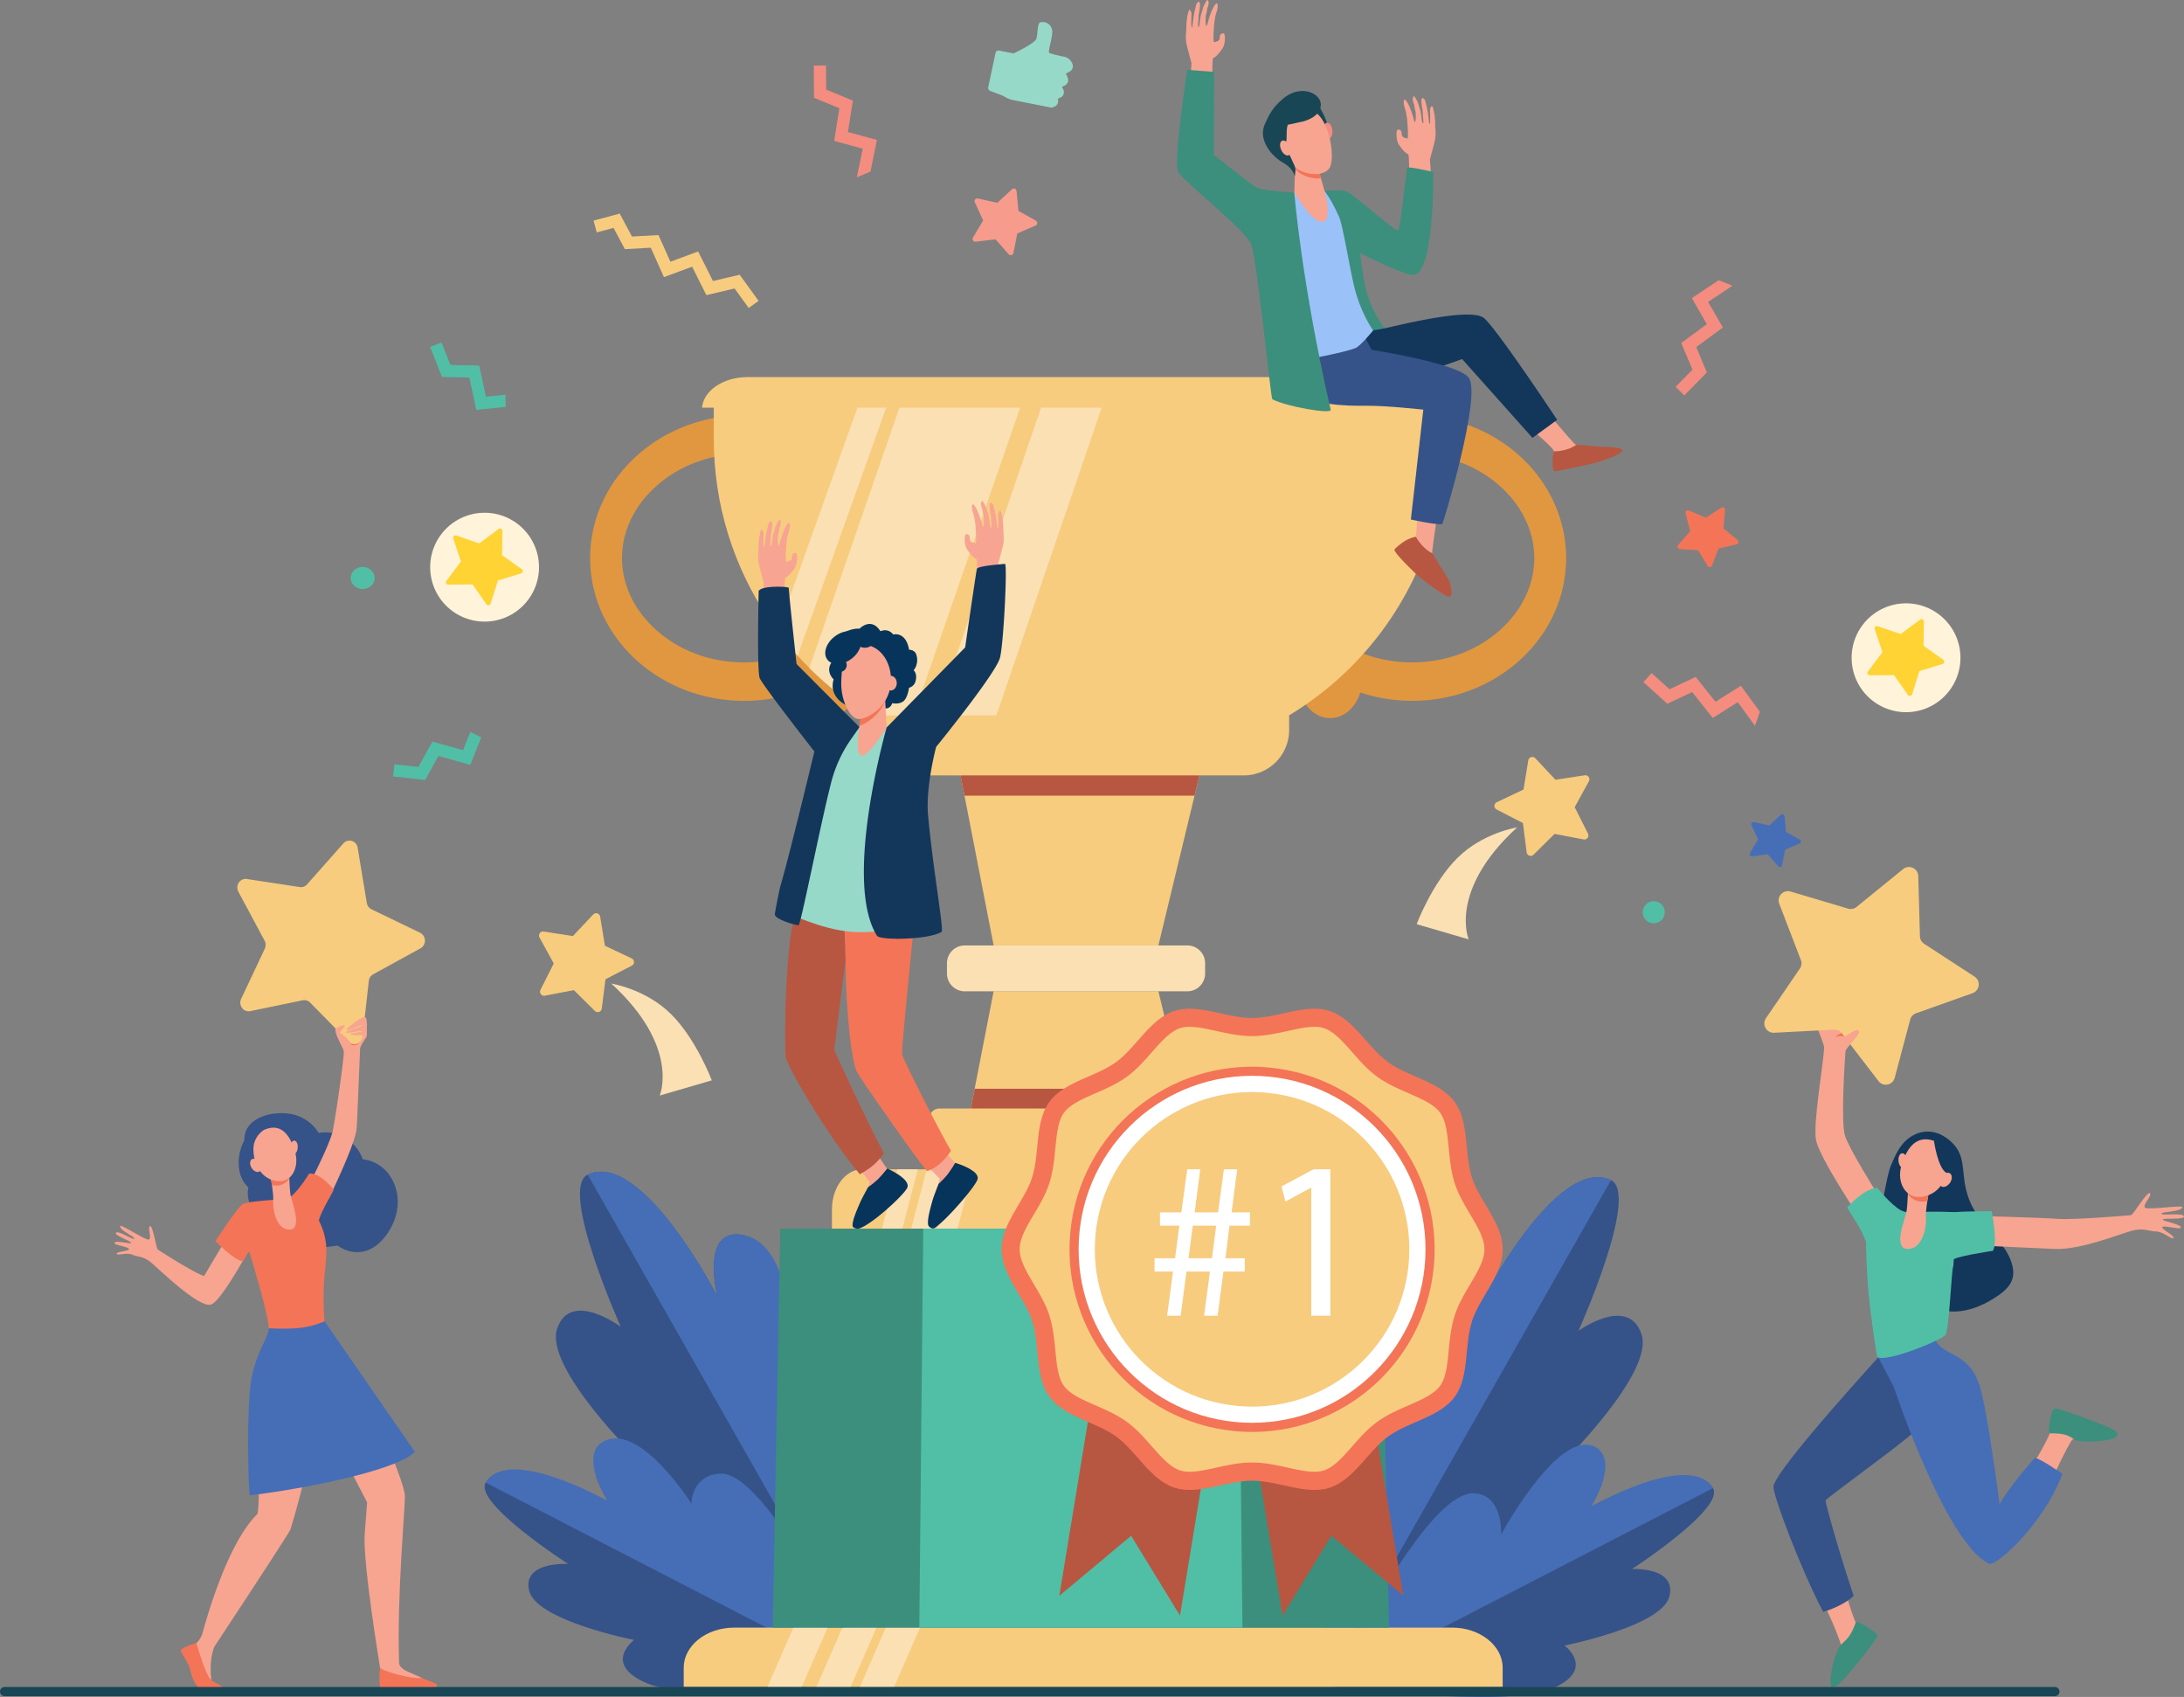 <svg xmlns="http://www.w3.org/2000/svg" viewBox="0 0 1897.45 1473.88"><rect x="0" y="0" width="1897.45" height="1473.88" fill="#808080" stroke="none"/><defs><style>.cls-1{fill:#355389}.cls-2{fill:#466eb6}.cls-3{fill:#13375b}.cls-4{fill:#f7a491}.cls-5{fill:#3c8f7c}.cls-6{fill:#50bfa5}.cls-7{fill:#f47458}.cls-8{fill:#f7cc7f}.cls-11{fill:#fae0b2}.cls-12{fill:#b75742}.cls-13{fill:#184655}.cls-14{fill:#fff}.cls-15{fill:#f8a492}.cls-17{fill:#f48c7f}.cls-18{fill:#07345a}.cls-19{fill:#96d9c9}.cls-21{fill:#fff3d9}.cls-22{fill:#fed333}</style></defs><g id="Слой_2" data-name="Слой 2"><g id="Layer_1" data-name="Layer 1"><path class="cls-1" d="M1151.61 1463.69s186.12-91.77 218.12-139.63-15-50.57-15-50.57 83-80.77 71.37-114.78-54.71-2.82-54.71-2.82 53.4-118.88 28.22-130.83c-46.9-22.26-112.69 105.65-112.69 105.65s14.14-55.56-18.16-53.76c-48.71 2.72-46.69 128.41-46.69 128.41s-5.51-48.19-34.86-32.53c-52.71 28.08-35.6 290.86-35.6 290.86z"/><path class="cls-2" d="M1176.57 1153.38c22.92-12.72 45.76 24.46 45.76 24.46s-2.32-98.17 46.39-100.89c32.3-1.8 18.16 53.76 18.16 53.76s65.79-127.91 112.69-105.65l-248.17 436.59c-1.75-30.49-20.24-283.06 25.17-308.27z"/><path class="cls-1" d="M1156.42 1464.83s152.22 18.9 191.63 2.06 11.17-37.66 11.17-37.66 84.62-16.64 91.15-42.59-32.51-23.89-32.51-23.89 81.15-52.55 70.3-70.24c-20.21-32.94-113.22 20.11-113.22 20.11s31.39-28.91 10.52-40.91c-31.49-18.09-81.31 61.12-81.31 61.12s3.1-19.52-21.57-21.69c-44.27-3.88-126.16 153.69-126.16 153.69z"/><path class="cls-2" d="M1281.58 1297c24.67 2.17 22.57 35.88 22.57 35.88s50.72-93.9 82.21-75.81c20.88 12-3.83 51.4-3.83 51.4s85.42-48.85 105.63-15.91L1156 1464c11.26-19.74 84.23-170.67 125.58-167z"/><path class="cls-1" d="M758.54 1458.89s-186.11-91.76-218.12-139.62 15-50.58 15-50.58-83.05-80.77-71.36-114.78 55.28-1.51 55.28-1.51-54-120.18-28.8-132.13c46.9-22.26 112.7 105.64 112.7 105.64s-14.14-55.56 18.15-53.76c48.71 2.73 46.7 128.42 46.7 128.42s5.5-48.19 34.86-32.54c52.71 28.09 35.59 290.86 35.59 290.86z"/><path class="cls-2" d="M733.58 1148.59c-22.92-12.72-45.75 24.46-45.75 24.46s2.31-98.17-46.4-100.9c-32.29-1.8-18.15 53.76-18.15 53.76s-65.8-127.9-112.7-105.64l248.17 436.58c1.76-30.49 20.25-283.06-25.17-308.26z"/><path class="cls-1" d="M753.73 1460s-152.21 18.91-191.63 2.06-11.16-37.66-11.16-37.66-84.63-16.63-91.16-42.59 33.87-23.41 33.87-23.41-82.5-53-71.65-70.71c20.2-32.94 113.22 20.1 113.22 20.1s-31.4-28.91-10.52-40.91C556.18 1248.82 606 1328 606 1328s-3.09-19.52 21.58-21.69c44.27-3.85 126.15 153.69 126.15 153.69z"/><path class="cls-2" d="M625 1279.9c-24.67 2.16-24.28 26.13-24.28 26.13s-45.42-71.9-76.9-53.8c-20.88 12 3.82 51.4 3.82 51.4s-85.44-48.85-105.64-15.91l332.19 171.47c-11.29-19.73-87.86-182.92-129.19-179.29z"/><path class="cls-3" d="M1642.55 1013c4.58-11 9.24-22.07 21.12-27.65 9.61-4.51 19.66-2.81 28.2 3.61 24.21 18.2 3.11 38.26 30.67 72.78 8.56 10.72 18.92 19.38 24 32 7.19 17.59-1.37 26-15.08 34.47-65.58 40.31-100-42.46-98.73-61.39.97-14.19 6.87-46.82 9.82-53.82z"/><path class="cls-4" d="M1603.06 1380a185.26 185.26 0 009 28.93c.33.72 3.35 3.29 3.71 4-1 18-12 29.07-22.5 37 2-9.14 6.84-19.71 6.1-21.7a255.87 255.87 0 00-15.31-35.75c8.94-1.22 11.94-6.77 19-12.48z"/><path class="cls-1" d="M1643.54 1166.12l55.84 42.41s-27.65 26.6-38 36.49-74.36 55.92-75.26 58.18c-.67 1.68 14.56 54.6 24.38 82.85-5.9 6-18.9 12-26.6 13.9-19.35-37-43.14-100-43.14-108.54-.02-13.94 102.78-125.29 102.78-125.29z"/><path class="cls-4" d="M1800.17 1250.73c-1.83 1.78-14 25.39-18.56 38-6.75-4.25-10.83-9.32-18.38-12.18 6-8.61 17.56-29.33 18.51-34.26 2.27-11.7 4.92-13.43 4.92-13.43s39.23 13.27 41.84 17-21-2.28-28.33 4.87z"/><path class="cls-5" d="M1781.29 1244.91c-3 0 .26-13.74 1-16.91.78-3.57 2.85-4.63 3.36-4.76 1.39-.35 45 14.4 52.35 19.7a8.42 8.42 0 011.53 1.75c4 7.53-31.9 9-37.07 5.67-4.64-2.93-7.46-5.48-21.17-5.45z"/><path class="cls-2" d="M1631.61 1178.64l48.74-19.69c-.19.09.3 2 .33 2.13 4.58 17.8 29 10.93 39 41.84 7.11 21.84 17.53 103.52 17.53 103.52s7.38-14 30.31-39.87c1.78-2 24.37 13.51 24.37 13.51-16.8 44.54-58.06 80.73-63.64 78.17-37.74-17.31-83.07-153.93-83-153.92-4.25-8.33-13.64-25.69-13.64-25.69z"/><path class="cls-4" d="M1629.81 1034.87S1607 998.68 1603 986.65s0-69.38.34-73.45 14.2-15.22 12-18.42-21.25-5.81-24.45-5.19-9.42 0-12 2.63c-.33.34 6.07 15.44 5.94 17.78-.91 16-10 66.84-7 80.6 3.41 15.82 37.36 66.36 37.36 66.36zm83.01 21.13s61.15 1.52 74.58 2.63 62.14-3 64-3.18 14.36-21.35 16.44-19.08-6.95 10.48-4.16 12.61 32.75-2.64 32.36-.42c-.75 4.14-18.23 3.61-18.21 5.61s18.3-1.12 19.54 2.2-17.59 1.36-18.34 2.84 17.46 4.2 15.6 7.28c-1 1.68-16.14-2.8-16.06-.51s11.1 7.49 9.75 9.31-8.66-5.59-15.06-5.68-11-3.43-21.2-.63-45 16.85-66.85 15.81-70-3.18-70-3.18z"/><path class="cls-6" d="M1623.07 1119.81c-.83-10.09-2.24-37.3-1.79-40.65-3-10.48-14.18-26-16.51-30.4 0 0 15.1-17.1 26.29-17 0 0 11.92 15 20.76 19.65.13 0 3.12 1.34 4.44 1.33 8.54-.06 38.36-1 43.93.7l-3.15 46.08c-1.61 2.65-3.55 55.64-6.85 60s-51.31 24.22-59.27 19.1c-.32-.16-6.17-38.42-7.85-58.81z"/><path class="cls-6" d="M1684.66 1054.55c5.5-2.63 45.69-2.55 45.69-2.55s5.56 27.73 1.07 34.39c0 0-35.6 5.3-34.59 8.22z"/><path class="cls-4" d="M1675.72 1035.81s-3.09 16-2.47 22.29-2.36 26.64-15.71 26.7-2.54-25.84-1.28-32 1.56-25.31 1.56-25.31z"/><path class="cls-7" d="M1657.54 1037.07c.21-5.24.28-9.6.28-9.6l17.9 8.34s-.63 3.27-1.27 7.43c-7.83 1.58-13.51-1.32-16.91-6.17z"/><path class="cls-4" d="M1682.26 991.68a22.18 22.18 0 019.42 12.12c2.52 8.3-.35 29.7-18.17 34.86s-25.53-11.78-21.86-25 11.65-30.06 30.61-21.98z"/><path class="cls-4" d="M1649.42 1008.49c.35 3.56 2.31 6.28 4.38 6.08s3.47-3.25 3.12-6.81-2.31-6.28-4.38-6.08-3.47 3.26-3.12 6.81z"/><path class="cls-5" d="M1612.22 1409.37c1-2.86 12.7 5.75 15.44 7.48 3.09 2 3.39 4.26 3.33 4.78-.14 1.39-27.81 38-36.09 43.2a4.84 4.84 0 01-3 .38c-4.75-1.64 1.88-31 7.85-37 3.88-3.85 7.85-5.95 12.47-18.84z"/><path class="cls-8" d="M1713.75 862.63l-49.09 17.45a8.07 8.07 0 00-5.09 5.53l-13.44 50.47a8 8 0 01-14.18 2.83l-31.79-41.45a8 8 0 00-6.82-3.16l-52 2.71a8.09 8.09 0 01-7.08-12.65l29.45-43.08a8.1 8.1 0 00.87-7.47L1545.82 785a8.06 8.06 0 019.8-10.65l50 14.84a8.07 8.07 0 007.36-1.47l40.46-32.87a8.07 8.07 0 0113.14 6.08l1.45 52.24a8.12 8.12 0 003.68 6.57l43.73 28.48a8.09 8.09 0 01-1.69 14.41z"/><path class="cls-4" d="M1615 895.29c1.83 2.68-8.09 11.2-10.84 15.91l-6.23-8.49c3.07-.59 14.99-10.5 17.07-7.42z"/><path class="cls-3" d="M1680.17 990.6s3.23 23.87 10.95 28.18 4.49 14.9 4.49 14.9 7-24.59.9-32.49-16.34-10.59-16.34-10.59z"/><path class="cls-4" d="M1686.55 1022.21c-2.09 3.11-2.08 6.78 0 8.19s5.5 0 7.6-3.07 2.08-6.78 0-8.19-5.51-.04-7.6 3.07z"/><path d="M1600 897.29a2.09 2.09 0 00.14.17l2.26 2.94c-1.67-.45-4.83-1.34-7.91.76.02 0 1.03-2.16 5.51-3.87z" fill="#f47257"/><path class="cls-4" d="M258.47 1162.58c.6.25-8 11.27-16.28 19.07-6.72 8.42-13 18.4-15.19 29.29-3.3 16.54-.56 98.28-3.43 104.09-24.65 24.1-42.5 84.59-47.51 103a19.87 19.87 0 01-5.7 9.36l1.1 20.85 12.25 11.28s-2.73-17 2.72-29.59c0 0 62.07-94 65.75-101.19 7-20.46 32.67-125.3 32.67-125.3l5.95-24.1z"/><path class="cls-7" d="M156.94 1434.15s7.75 11.94 8.42 16.6 4.79 15.22 9.36 15.88c1 .16 18.79 1.46 18.67-.76-.1-1.7-6.53-4.12-9.52-6.18-5.16-3.57-13.17-32.59-13.17-32.59s-13.42 3.32-13.76 7.05z"/><path class="cls-4" d="M311.52 1198.8s40 85.48 40.23 100.51c.22 12.88-7 85.16-5 145.36.07 2.17 2.82 5.06 6.83 6.89 2.25 1 13.14 5.9 13.14 5.9l1.5 3.89-37.5-2.67-.53-10.23s-14.92-90-13.4-115.51c.24-4 2.18-28 2.18-28l-45.09-87 28.36-37.27z"/><path class="cls-1" d="M315.27 1006.94c-6.06-16.14-21.88-25.91-38.36-22.89a36.17 36.17 0 00-22.66-16.19c-18.1-3.87-42.57 3.27-41.91 22.43-7 12.87-7.29 31.27 3.45 41.07-3.73 17.3 12.48 34 33.55 33.43 7.34 12.1 21.32 19.88 35.22 18.22 3.34-.4 8.43-1.23 9.27-1-1.06-.2 22.33 17.74 42.15-9.84 20.23-28.17 6.02-62.23-20.71-65.23z"/><path class="cls-4" d="M312.88 910.13a37 37 0 013.6-6.59l1.56-2.28c.19-.4.34-.74.42-1 .68-2 .16-8.51.16-8.51l-13.68 3.31-3 7.89c-3-1.41-8.24-12-10.14-9.45-2.24 3 6.21 16 6.88 19.54s-7.27 58.21-9.56 69.07-17.77 41.19-17.77 41.19l14.16 18s22.69-46.24 24.18-60.3c.16-1.49.34-3.71.52-6.46zM218.6 1081.4l-16.8-14.25s-13.61 22.69-24.51 41.19c-10.82-3.9-38.76-22.12-40.14-23s-4.45-21.43-6.81-20.33 1.82 10.86-1.06 11.59-24.38-13.64-24.83-11.72c-.82 3.59 12.85 9.32 12.16 10.92s-13.74-7.34-15.82-5.11 13.11 7.28 13.19 8.74-14.89-2.77-14.5.36c.22 1.71 13.4 3.43 12.57 5.24s-11.1 2.11-10.67 4 8.57-1.45 13.54.73 9.64 1.11 16.58 7 41 39.21 51.64 36.35c9.28-2.45 35.46-51.71 35.46-51.71z"/><path class="cls-7" d="M219.88 1301.49zm57.19-241.29c1.07-6.57 11.24-23 12.85-27 0 0-11.79-15-21.36-13.85 0 0-12.87 21.32-20.18 22s-33 1.83-37.55 4.57-23.64 32.08-23.64 32.08 17.19 17.56 24.11 17.52c0 0 3.68-7.23 5.14-8.82 1 3.36 17.06 55.27 17 67l.12.1a33.65 33.65 0 0048.38-6.21 267 267 0 01-.59-31.1c1.25-23.34 5.98-35.76-4.28-56.29z"/><path class="cls-2" d="M360.45 1261L282 1147.63a77.24 77.24 0 01-14.59 4.66c-11.25 2.17-22.52 1.82-33.91 1.45a7.37 7.37 0 01-.07 1.12c-1.31 9.34-13.7 23.81-16.26 52.17-2.9 32.2-1.14 88.11-.16 91.79 52.15-6.35 128.63-22.29 143.44-37.82z"/><path class="cls-7" d="M314.69 901.61s-4.93 3.31-9.12 2.24a17.13 17.13 0 01-6.11-2.62s2.31 4.23 5.73 6.06c5.89 3.17 9.5-5.68 9.5-5.68z"/><path class="cls-8" d="M217.39 878.23l45.61-9.42a7 7 0 016.43 2l33.36 33.91a7.12 7.12 0 0012.21-4.48l5.42-48.24a7.49 7.49 0 013.79-5.76l41.15-22.59a7.67 7.67 0 00-.35-13.48l-42.26-20.39a7.5 7.5 0 01-4.08-5.56l-7.93-47.87a7.13 7.13 0 00-12.39-3.85l-31.56 35.63a7.05 7.05 0 01-6.32 2.33l-46.05-7c-5.9-.9-10.22 5.66-7.3 11.1L229.87 817a7.79 7.79 0 01.18 7l-20.53 43.55c-2.63 5.56 2.02 11.88 7.87 10.68z"/><path class="cls-4" d="M235.15 1022.44s2.76 14.86 2.2 20.73 2.11 24.75 14 24.82 2.26-24 1.14-29.77-1.39-23.53-1.39-23.53z"/><path class="cls-7" d="M251.37 1023.61c-.18-4.86-.24-8.92-.24-8.92l-16 7.75s.56 3 1.13 6.91c7.01 1.47 12.08-1.23 15.11-5.74z"/><path class="cls-4" d="M229.3 981.42a20.42 20.42 0 00-8.4 11.27c-2.26 7.71.31 27.61 16.21 32.41s22.8-11 19.53-23.27-10.41-27.92-27.34-20.41z"/><path class="cls-4" d="M258.63 997.05c-.32 3.31-2.07 5.84-3.92 5.65s-3.1-3-2.79-6.33 2.07-5.84 3.92-5.65 3.1 3.02 2.79 6.33zm-33.15 12.75c1.86 2.89 1.86 6.3 0 7.62s-4.91 0-6.78-2.85-1.86-6.31 0-7.62 4.91-.04 6.78 2.85zM317 883.46c-3.08-.6-16.14 9.65-16 11.18s12.86-5 13.22-3.92c.28.82-14.26 4.63-13.5 6.09.52 1 13.57-1.75 13.91-1.11.55 1-10.89 1.43-10.15 2.53.86 1.28 11.74.76 11.74.76s2.19-3.53 2.42-4.85a10.61 10.61 0 00.05-2.25c0-.73.28-1.35.18-2.17-.43-3.3-.16-5.93-1.87-6.26zm-17.4 7.84l-4.86 6-3.21-2.39a1.61 1.61 0 01.11-1.33c.36-.83 7.85-4.5 7.96-2.28z"/><path class="cls-7" d="M330.63 1465.82H378c1.75-.16 2.18-1.57 1.57-2.44-1.25-1.8-6.77-3.11-13-6-10.9 1.13-34.62-6.31-36.34-8.81-.98 5.03-.58 17.04.4 17.25z"/><path class="cls-4" d="M295.09 896.89s6.43 3.93 9.09 8.52a11 11 0 011.43 8.39l-11-13.55z"/><path d="M1236.54 361.05c-1.15 5.37-2.19 10.93-5 15.43q-7.21 8.72-13.66 18c3-.22 5.95-.35 9-.35 29.67 0 57.27 10.44 77.73 29.41 18.28 16.95 28.35 38.68 28.35 61.19s-10.07 44.23-28.35 61.18c-20.46 19-48.06 29.42-77.73 29.42s-57.12-10.4-77.56-29.27c-1.49 4.4-3 8.78-4.45 13.18-10 5.07-17 17-17 30.93 0 18.52 12.43 33.54 27.76 33.54 12.06 0 22.29-9.3 26.13-22.28a142.63 142.63 0 0045.15 7.29c73.86 0 133.73-55.51 133.73-124-.05-65.5-54.77-119.07-124.1-123.67zm-599.73 0c1.15 5.37 2.19 10.93 5 15.43q7.22 8.72 13.66 18c-3-.22-6-.35-9-.35-29.67 0-57.27 10.44-77.73 29.41-18.28 16.95-28.35 38.68-28.35 61.19s10.07 44.23 28.35 61.18c20.46 19 48.06 29.42 77.73 29.42s57.12-10.4 77.56-29.27c1.49 4.4 3 8.78 4.45 13.18 10 5.07 17 17 17 30.93 0 18.52-12.43 33.54-27.76 33.54-12.06 0-22.29-9.3-26.13-22.28a142.63 142.63 0 01-45.15 7.29c-73.86 0-133.73-55.51-133.73-124 .05-65.5 54.77-119.07 124.1-123.67z" fill="#e0973f"/><path class="cls-8" d="M1255.78 346.93v34.23c0 154.71-125.45 280.16-280.17 280.16-71.26-.94-120.15 6.42-187.8-23.53-97.49-42.79-167.67-140.7-167.67-256.63v-34.23z"/><path class="cls-11" d="M787.81 637.79l.21.09 100.71-290.95H783.89l-80.72 233.25a280.49 280.49 0 0084.64 57.61zm65.51 19.63l106.27-310.49h-52.66L805 644.77a254.07 254.07 0 0048.32 12.65zM693 569.52l79.48-222.59h-25l-71.9 201.4q8.13 11.02 17.42 21.19z"/><path class="cls-8" d="M1228 327.52H649.49c-21.12 0-38.33 11.75-39.54 26.56h657.62c-1.22-14.81-18.43-26.56-39.57-26.56zM830.54 653.13l32.73 168.03h143.14l40.56-168.03H830.54z"/><path class="cls-12" d="M1046.98 653.14l-9.15 37.92H837.94l-7.39-37.92h216.43z"/><path class="cls-8" d="M1046.98 1029.05H830.55l16.22-83.41L863.26 861h143.17l20.43 84.64 20.12 83.41z"/><path class="cls-12" d="M1046.98 1029.05H830.55l16.22-83.41h180.09l20.12 83.41z"/><path class="cls-11" d="M838.16 821.17h193.36a15.44 15.44 0 0115.48 15.44v8.94a15.45 15.45 0 01-15.48 15.45H838.16a15.44 15.44 0 01-15.44-15.44v-8.95a15.44 15.44 0 0115.44-15.44z"/><path class="cls-8" d="M816.24 962.8H1054a9 9 0 019 9v45.92H807.29v-45.96a9 9 0 018.95-8.96z"/><path class="cls-8" d="M1147.41 1050.48v16.69H722.8v-16.69c0-19.24 11.75-34.85 26.21-34.85h372.19c14.47 0 26.21 15.61 26.21 34.85z"/><path class="cls-11" d="M822.77 1015.63l-13.43 51.54h-17.72l13.43-51.54h17.72zm-25.37 0l-13.43 51.54h-17.74l13.45-51.54h17.72zm47.93 0l-13.43 51.54h-17.75l13.46-51.54h17.72z"/><path class="cls-8" d="M1305.5 1448.52v16.69H594v-16.69c0-19.24 19.67-34.85 43.91-34.85h623.68c24.24 0 43.91 15.61 43.91 34.85z"/><path class="cls-11" d="M761.51 1413.67L739 1465.21h-29.69l22.51-51.54h29.69zm-42.51 0l-22.51 51.54h-29.73l22.54-51.54H719zm80.31 0l-22.51 51.54h-29.73l22.55-51.54h29.69z"/><path class="cls-8" d="M1120 621.38V634a39.46 39.46 0 01-39.44 39.49h-285A39.47 39.47 0 01756.05 634v-12.62z"/><path class="cls-5" d="M1206.78 1413.67H671.35l6.53-346.49h521.72l7.18 346.49z"/><path class="cls-6" d="M1079.45 1413.67H798.68l3.42-346.49h273.59l3.76 346.49z"/><path class="cls-13" d="M1785.27 1465.21H4a4 4 0 00-4 4 4 4 0 004 4h1781.27a4 4 0 004-4 4 4 0 00-4-4z"/><path class="cls-12" d="M1025.19 1403.25l-42.46-69.32-62.39 52.1 64.2-390.92 104.85 17.22-64.2 390.92z"/><path class="cls-12" d="M1219.15 1385.84l-62.52-51.96-42.3 69.42-65.1-390.78 104.81-17.46 65.11 390.78z"/><path class="cls-7" d="M1305.5 1085.09c0 22.58-19.91 41.74-26.53 62.12-6.86 21.12-2.24 48.28-15 65.86-12.92 17.76-40.26 21.7-58 34.63-17.58 12.79-29.71 37.65-50.83 44.51-20.38 6.61-44.71-6.15-67.3-6.15s-46.91 12.76-67.29 6.15c-21.12-6.86-33.26-31.72-50.83-44.52-17.76-12.92-45.1-16.86-58-34.62-12.8-17.58-8.19-44.74-15-65.86-6.62-20.38-26.53-39.54-26.53-62.12S890 1043.34 896.6 1023c6.85-21.12 2.24-48.28 15-65.86 12.92-17.75 40.26-21.7 58-34.62 17.58-12.79 29.71-37.65 50.83-44.51 20.38-6.62 44.71 6.15 67.29 6.15s46.92-12.77 67.3-6.15c21.12 6.86 33.25 31.72 50.83 44.51 17.76 12.92 45.1 16.87 58 34.63 12.8 17.57 8.19 44.74 15 65.86 6.74 20.33 26.65 39.5 26.65 62.08z"/><path class="cls-8" d="M1142 1278.31c-6.85 0-14.81-1.75-23.24-3.6-10-2.19-20.25-4.45-31-4.45s-21.07 2.26-31 4.45c-8.43 1.85-16.4 3.6-23.24 3.6a26.24 26.24 0 01-8.16-1.13c-8.71-2.83-16.52-11.7-24.79-21.09-6.54-7.43-13.31-15.12-21.63-21.17s-17.91-10.26-27.08-14.25c-11.41-5-22.18-9.64-27.46-16.9s-6.33-18.77-7.54-31.09c-1-10-2-20.34-5.24-30.35-3.13-9.61-8.29-18.31-13.27-26.73-6.43-10.83-12.5-21.06-12.5-30.51s6.07-19.68 12.5-30.52c5-8.41 10.14-17.11 13.26-26.73 3.26-10 4.27-20.34 5.25-30.34 1.21-12.33 2.35-24 7.54-31.1s16.05-11.94 27.46-16.9c9.17-4 18.66-8.11 27.09-14.24s15.08-13.74 21.63-21.18c8.26-9.39 16.07-18.25 24.78-21.08a26.24 26.24 0 018.16-1.13c6.85 0 14.81 1.75 23.24 3.6 10 2.19 20.25 4.45 31 4.45s21-2.26 31-4.45c8.43-1.85 16.4-3.6 23.24-3.6a26.24 26.24 0 018.16 1.13c8.71 2.83 16.52 11.69 24.79 21.08 6.54 7.44 13.31 15.13 21.63 21.18s17.91 10.25 27.08 14.24c11.41 5 22.18 9.65 27.46 16.9s6.33 18.77 7.54 31.1c1 10 2 20.34 5.24 30.34 3.13 9.62 8.29 18.32 13.27 26.73 6.43 10.84 12.49 21.07 12.49 30.52s-6.06 19.68-12.49 30.52c-5 8.41-10.14 17.11-13.26 26.72-3.25 10-4.27 20.35-5.25 30.35-1.21 12.32-2.35 24-7.54 31.09s-16.06 11.94-27.46 16.9c-9.17 4-18.66 8.12-27.09 14.25s-15.08 13.74-21.62 21.17c-8.27 9.39-16.08 18.26-24.79 21.09a26.24 26.24 0 01-8.16 1.13z"/><circle class="cls-7" cx="1087.78" cy="1085.09" r="158.6" transform="rotate(-82.04 1087.796 1085.09)"/><circle class="cls-14" cx="1087.79" cy="1085.09" r="150.69"/><circle class="cls-8" cx="1087.78" cy="1085.09" r="136.62" transform="rotate(-84.35 1087.804 1085.09)"/><path class="cls-14" d="M1014 1142.76l5.09-38.33h-16v-11.54h17.8l3.72-28.36h-16.83V1053h18.59l5.08-37.36h11.35l-4.89 37.36h20.34l5.08-37.36h11.54L1070 1053h16v11.54h-17.8l-3.52 28.36h16.82v11.54h-18.58l-5.08 38.33h-11.74l5.08-38.33h-20.34l-5.08 38.33zm38.93-49.87l3.71-28.36h-20.34l-3.72 28.36zm86.28-61.22h-.39l-22.1 11.93-3.33-13.11 27.78-14.86h14.66v127.13h-16.62z"/><path class="cls-15" d="M1246.48 122.6c-1.49 6.14-4.18 15.82-4.18 15.82.21 2.67 1 13.76 1.93 27.34l-20-8s.24-22.14-.65-23.49c-.75-1.15-2 .28-8.14-8.48-1.77-2.53-2.1-7-2.1-7s-.36-5.56.89-6.08a2.61 2.61 0 013.13 1.28c.45 1 .34 3.2.79 4.16s3.34 2.12 4.56 2.06-.16-16.45-.16-16.45-.68-4.65-1-6.17c-.29-1.3-1.48-5.1-1.48-5.1s-1.38-5.52.33-5.94c1-.25 3.59 4.24 5.35 9 1.9 5.12 3 10.56 3.52 10.48 1.27-.17.6-9.15.6-9.15a29 29 0 01-1.24-6.06c-1.2-2.38-2-6.8.11-7.16.39-.07 3.18 5.54 3.18 5.54s1.09 3.95 1.73 5.79c1.13 3.26 1.3 8.4 1.88 10.66.49 1.89.93 1.12 1.14 1.19a49.19 49.19 0 00-.43-6.11c-.16-1.8 0-3.88-.46-5.93a44.06 44.06 0 01-.85-6.26c-.34-4.65 2.58-4.17 3.6.08.38 1.62.79 3.39 1.19 5.18 1.57 7 1.53 13.68 2.28 13.73 1 .07.33-12.15.33-12.15s1.5-6.76 3-.48a54.83 54.83 0 011.53 13.48c-.17 1.73 1.14 8.09-.38 14.22z"/><path class="cls-5" d="M1245.18 149.38s-22.5-5.38-22.72-3.58c-4.72 39.59-6.85 53.91-7.65 54.32-2.73 1.4-38.88-31.66-45.32-33.9-3.09-1.07-6.44-.89-9.66-.8-7.67.23-9.18.26-9.18.26h-.28v7.21c8.64 7.77 28.42 125.51 30.08 125.43 1.86-.09 41 9.75 40.27 6.46-.12-.54-26.51-22.13-34-53.3-2.51-10.46-3.75-21.73-5.12-31.59 8.69 4.36 42.61 21.05 48 18.85 16.76-6.85 15.58-89.36 15.58-89.36z"/><path class="cls-4" d="M1312.5 358.42s36.37 28.49 37.58 33.54c1.75 7.28 35.06-2.29 27-3.77-1.84-.34-7.76-1.84-8.24-2.1-2.6-1.39-35-40.38-35-40.38z"/><path class="cls-12" d="M1392.72 388.19l-23.22-1.89s-6.64 5.5-19.39 5.75a29.74 29.74 0 00-1.07 12.64c.16 1.18.36 4.73 1.55 4.65 4.29-.29 15.72-3.14 28.74-5.74 0 0 17.5-3.71 27.61-9.76s-14.22-5.65-14.22-5.65z"/><path class="cls-3" d="M1149.54 287a158.94 158.94 0 0056.09-2.41c34.08-8 71.77-15.35 82.81-8.93 8.89 5.17 64.4 89 64.4 89l-21.44 15.64-61.11-68.44s-78 28.77-95.49 25.59c-39.88-7.27-40.45-39.12-25.26-50.45z"/><path class="cls-3" d="M1178.66 270.04l26.65 31.67-49.44 15.06-6.33-29.81 29.12-16.92z"/><path class="cls-4" d="M1232.82 414.69s-1.63 44-2.63 51.44 18.67 29.75 16.15 22c-.57-1.78-2.06-7.7-2.07-8.25 0-2.95 7.3-53.13 7.3-53.13z"/><path class="cls-12" d="M1258.92 504.14l-14.52-23.61s-8-3.23-14.28-14.34a29.84 29.84 0 00-11.63 5.07c-1 .7-7.46 5.46-7 6.56 1.66 4 10.52 12.69 20.21 22.14 0 0 13.73 11.07 23.85 17.09s3.37-12.91 3.37-12.91z"/><path class="cls-1" d="M1276 328c-9.31-12.42-84.47-24.21-84.47-24.21l-21-40.29-46.35 28.58s4.64 36.88 8.11 46.73c4.64 13.13 35.78 13.8 54.81 13.61 17.5-.18 49.47 3.39 49.47 3.39l-10.81 95.39s21.24 4.8 27.24 4.02c.68-.09 34.57-111.8 23-127.22z"/><path d="M1150.63 165.76l-26.15 1.46s-.6.19-.78.22c-2.13.4-.2 76.59 1.7 105.05s5.76 40.42 5.76 40.42 35.46-6.3 46.34-10.52C1182 300.63 1193 287 1193 287s-11.17-15-16.79-39.41c-4.34-18.8-9.69-52.15-12.76-59.11-7.08-16.01-12.82-22.72-12.82-22.72z" fill="#9bc1f9"/><path class="cls-4" d="M1125.22 144.14l-.74 23.08s16.93 29.17 25.62 25.1c7.29-3.41.82-25.59.82-25.59s-1.27-5.09-3-10.93c-1.22-4.09-2.24-8.51-2.16-11.75.16-7.89-20.54.09-20.54.09z"/><path class="cls-7" d="M1145.74 144.05c.18-7.89-20.52.09-20.52.09l-.07 2.25a12 12 0 002.31 2.63 28.48 28.48 0 0020.16 5.8 39.39 39.39 0 01-1.88-10.77z"/><path class="cls-13" d="M1145.45 91.48s8.62 13 9.26 24a56.63 56.63 0 01-1.67 18.41l-27.68-33.09z"/><path class="cls-17" d="M1157.58 113.19c.39 3.83-1.1 7.12-3.33 7.35s-4.34-2.7-4.74-6.53 1.11-7.12 3.33-7.35 4.35 2.7 4.74 6.53z"/><path class="cls-4" d="M1116.41 106.05c-.64-.13-.58 31.72 8.66 39.21s25.3 8.16 30 .61c5.19-8.35.25-41.92-13.48-49s-25.18 9.18-25.18 9.18z"/><path class="cls-13" d="M1114.07 86.3c-7 6.18-10.46 10.69-15.23 21.68-5.87 13.51 5.77 27.51 15.52 33.07s10.57 12.28 10.57 12.28l.4-4.14a10.44 10.44 0 00-.12-3.81 18.17 18.17 0 00-1.39-3.37c-.83-1.77-3.5-7.86-4.54-9.46-2.74-4.23-3.29-5.15-1.93-9.17 1-3.1-.17-9.93 1.45-15l13.13-2.84s8.22-2 12.36-6.76c11.92-13.78-11.64-29.1-30.22-12.48z"/><path class="cls-4" d="M1120.47 126.86c1.62 3.5 1.28 7.09-.75 8s-5-1.13-6.6-4.62-1.29-7.09.75-8 4.98 1.13 6.6 4.62z"/><path class="cls-15" d="M1031 39c1.49 6.13 4.18 15.82 4.18 15.82-.21 2.66-1 13.75-1.93 27.34l20-8s-.24-22.14.65-23.49c.75-1.15 2 .28 8.14-8.48 1.77-2.53 2.1-7 2.1-7s.36-5.56-.89-6.08a2.59 2.59 0 00-3.13 1.27c-.45 1-.34 3.2-.79 4.16s-3.34 2.12-4.55 2.06.15-16.45.15-16.45.68-4.65 1-6.17c.29-1.29 1.47-5.1 1.47-5.1s1.39-5.51-.32-5.93c-1-.25-3.58 4.23-5.35 9-1.9 5.12-3 10.55-3.52 10.48-1.27-.17-.6-9.16-.6-9.16a29 29 0 001.24-6.06c1.2-2.38 2-6.79-.11-7.16-.39-.07-3.18 5.54-3.18 5.54s-1.09 4-1.73 5.8c-1.13 3.25-1.3 8.39-1.88 10.66-.49 1.88-.93 1.11-1.14 1.19a49.29 49.29 0 01.43-6.12c.16-1.8 0-3.87.46-5.92a44.06 44.06 0 00.85-6.26c.33-4.7-2.55-4.22-3.55.06-.39 1.62-.79 3.39-1.2 5.18-1.57 7-1.53 13.68-2.28 13.74-1 .07-.33-12.15-.33-12.15s-1.5-6.77-3-.49a54.93 54.93 0 00-1.53 13.49c.13 1.74-1.15 8.1.34 14.23z"/><path class="cls-5" d="M1124.48 167.22s-25.92-1.2-32.61-4.23c-4-1.83-37.36-28.67-37.36-28.67l.37-71.87-23.43-1.78s-12.14 79.43-7.94 88.13c4.35 9 53.11 45.94 62.86 62 5.61 9.24 17.33 134.92 19.1 136 12.62 6.56 51.58 13.12 50.66 9.14-25.36-110.04-31.65-188.72-31.65-188.72z"/><path class="cls-15" d="M659.34 490.28c1.49 6.13 4.18 15.82 4.18 15.82-.21 2.66-1 13.75-1.94 27.34l20-8s-.24-22.14.65-23.49c.75-1.15 2 .28 8.14-8.48 1.77-2.53 2.1-7 2.1-7s.36-5.57-.89-6.08a2.59 2.59 0 00-3.13 1.27c-.45 1-.34 3.2-.79 4.16s-3.34 2.12-4.56 2.06.16-16.45.16-16.45.68-4.65 1-6.17c.29-1.3 1.47-5.1 1.47-5.1s1.39-5.51-.32-5.93c-1-.25-3.59 4.23-5.35 9-1.9 5.12-3 10.55-3.52 10.48-1.27-.18-.6-9.16-.6-9.16a29 29 0 001.24-6.06c1.2-2.38 2-6.79-.12-7.16-.39-.07-3.17 5.54-3.17 5.54s-1.1 3.95-1.73 5.8c-1.13 3.25-1.3 8.39-1.89 10.66-.48 1.88-.93 1.11-1.13 1.19a49.29 49.29 0 01.43-6.12 36.93 36.93 0 01.45-5.93 42.44 42.44 0 00.86-6.25c.34-4.65-2.58-4.18-3.6.07-.38 1.62-.79 3.39-1.19 5.18-1.57 7-1.53 13.68-2.28 13.74-1 .07-.33-12.15-.33-12.15s-1.5-6.77-3-.49A55.2 55.2 0 00659 476c.13 1.79-1.16 8.15.34 14.28zm211.97-16.15c-1.49 6.13-4.18 15.82-4.18 15.82.21 2.66 1 13.75 1.94 27.33l-20-8s.23-22.14-.66-23.49c-.75-1.15-2 .28-8.14-8.48-1.76-2.53-2.1-7.05-2.1-7.05s-.36-5.56.89-6.07a2.59 2.59 0 013.13 1.27c.45 1 .34 3.2.79 4.16s3.34 2.12 4.56 2.06-.15-16.45-.15-16.45-.68-4.65-1-6.17c-.29-1.3-1.47-5.1-1.47-5.1s-1.39-5.51.33-5.94c1-.24 3.58 4.24 5.34 9 1.9 5.13 3 10.56 3.52 10.48 1.28-.17.6-9.15.6-9.15a29 29 0 01-1.24-6.06c-1.2-2.38-2-6.8.12-7.16.39-.07 3.17 5.54 3.17 5.54s1.1 3.95 1.74 5.79c1.12 3.26 1.29 8.4 1.88 10.67.49 1.88.93 1.11 1.13 1.19a49.29 49.29 0 00-.43-6.12 36.84 36.84 0 00-.45-5.93 42.57 42.57 0 01-.86-6.26c-.34-4.64 2.59-4.17 3.6.08.38 1.62.79 3.39 1.19 5.18 1.57 7 1.53 13.68 2.28 13.73 1 .08.33-12.15.33-12.15s1.5-6.76 3-.48a55.12 55.12 0 011.52 13.49c-.17 1.77 1.12 8.14-.38 14.27z"/><path class="cls-18" d="M746.69 546.08s10.16-10.71 18.34 2.32a8.13 8.13 0 0110.72 2.77s11.38-3.43 14.14 13.59c0 0 5.86-1.11 6.63 5.85a17.25 17.25 0 01-2.76 11.6s3.29 2.47 1.79 8.87a7.92 7.92 0 01-5.77 6.27s-1.22 9.17-5.19 11.93-9.39 1.44-9.39 1.44-1.44 5-6.08 4.53-10.39-4.86-15.58-2.87-18.67-.12-18.67-.12-15.14-6.73-10.61-22.2c0 0-8-7.18-1-15.8 0 0-5.09-13.48 5-21.44s18.43-6.74 18.43-6.74z"/><path class="cls-4" d="M816.69 995.06s11.07 13.73 13.83 15.42-1.23 21.63-8.75 22.94c-4.23.74-6.59-3.92-6.59-3.92l1.22-5.75-15.82-16.3zm-57.05 3.39s9.23 15 11.75 17.06-4 21.3-11.61 21.64c-4.29.19-6-4.73-6-4.73l1.94-5.55-13.61-18.19z"/><path class="cls-18" d="M770.83 1014.92a116.71 116.71 0 01-8.19 9.45 97.57 97.57 0 01-8.52 6.87s-5.41 9.83-6.89 13.26c-3.3 7.63-7 16.14-6.47 20.42.18 1.37 3.26 2.82 5.83 2 10.7-3.28 38-28.3 41.5-35 3.98-7.74-17.26-17-17.26-17z"/><path class="cls-12" d="M692.77 786c1-2.78 1.94-5.35 2.86-7.77 11.38 2.48 24.23 5.21 37.45 8l1.61 48.45c0-3.74-9.94 77.28-9.94 77.28s25.69 56.87 43.26 90c-7.21 9-10.6 11.9-21 18-27.27-32.69-63-92.52-64.44-102.46-.89-5.68-1.66-98.17 10.2-131.5z"/><path class="cls-7" d="M794.31 800c-3.48 37.76-11.2 109.93-10.56 115.74 1.94 7.24 36.32 74 42.51 83.75-4.92 7.4-12.53 15.4-20.7 17.61-1.62.43-58.35-80.31-61.44-86.71-3.5-7.25-9.33-46.76-9.43-95.69l-1.61-48.45c22.02 4.68 42.27 9.28 61.23 13.75z"/><path class="cls-19" d="M722 627.89l25.93 3.56s20.78.5 23.35.5 18.86 94.57 23.57 130.16 1.06 41.9 1.06 41.9-32.91 7.39-57.21 5.24c-25.28-2.25-53.7-15.9-53.7-15.9s21.61-68.39 25.9-89.75 11.1-75.71 11.1-75.71z"/><path class="cls-3" d="M659.12 513.32s-1.66 70.51 1 75.91c3.86 7.84 47.4 63.47 47.4 63.47s-20.8 87-29.54 117.08c-.88 3-4.78 22.58-4.78 24.48 0 4.23 18.4 9.59 20.58 9.28 2-.29 18-83.07 28.25-123.58a116 116 0 0117.58-38.28l7.13-10.12-54.69-54.82s-6.74-61-6.74-66.07c0-1.32-23.54-2.32-26.19 2.65zm111.2 118.51l68.2-69.49s9.5-65.71 10.18-68.19 17.6-3.75 24.42-4.41c2.19-.21-1.14 70-4.41 81.76-3.85 13.9-55.4 77.24-55.4 77.24s-9.24 34.31-7 59.47C810 750 820 807.5 818.17 809.3c-11.08 7-53.62 7.73-56.32 3.39-29.73-47.88 8.47-180.86 8.47-180.86z"/><path class="cls-4" d="M748.41 618.84l-1.84 13.65s-4.12 19.67 1.18 23.46 22.55-24 22.55-24l-1.82-34.59z"/><path class="cls-7" d="M769.07 608.55c-4.38 11.8-14.82 19.05-22.22 21.87l1.56-11.58 20.07-21.5z"/><path class="cls-18" d="M796.7 573.83c0 5.27-3 9.54-6.69 9.54s-6.69-4.27-6.69-9.54 3-9.54 6.69-9.54 6.69 4.28 6.69 9.54z"/><ellipse class="cls-18" cx="768.48" cy="553.33" rx="8.14" ry="5.48"/><path class="cls-4" d="M756.22 561a18.24 18.24 0 00-23.87 14.54 136.56 136.56 0 00-1.48 17.51c-.29 16 8 31.47 15.2 31.47s27.25-10.33 28-33c.42-13.94-6.55-26.63-17.85-30.52z"/><path class="cls-4" d="M768.71 593.35c0 3.52 2.33 6.37 5.21 6.37s5.21-2.85 5.21-6.37-2.33-6.35-5.21-6.35-5.21 2.83-5.21 6.35z"/><path class="cls-18" d="M724.86 553.07c-7.48 5.92-10.1 14.93-5.86 20.1s13.75 4.58 21.23-1.34 10.1-14.93 5.85-20.11-13.74-4.58-21.22 1.35z"/><ellipse class="cls-18" cx="751.35" cy="557.93" rx="6.94" ry="4.66"/><path class="cls-18" d="M723.75 577.74a5.93 5.93 0 105.93-6 6 6 0 00-5.93 6zM829.89 1010a115.77 115.77 0 01-6.92 10.42 96.78 96.78 0 01-7.56 7.9s-4.12 10.44-5.15 14c-2.29 8-4.88 17.64-3.81 21.81.35 1.34 3.29 3.9 5.72 2.32 9.38-6.11 34.44-34.72 37-41.82 2.97-8.19-19.28-14.63-19.28-14.63z"/><path class="cls-11" d="M1318.07 718.64s-29.91 4.62-52 26.65-35.29 57.41-35.29 57.41l45.22 13.19s-18.06-42.18 42.07-97.25z"/><path class="cls-8" d="M1326.35 740.34l-3.24-25.48-22.83-11.77a3.53 3.53 0 01.11-6.33l23.24-11 4.14-25.35a3.54 3.54 0 016.06-1.85l17.59 18.71 25.39-3.89a3.53 3.53 0 013.63 5.19l-12.35 22.52 11.55 22.94a3.54 3.54 0 01-3.82 5.06l-25.23-4.8-18.25 18.08a3.53 3.53 0 01-5.99-2.03z"/><path class="cls-11" d="M531.11 854.29s29.91 4.61 52 26.64 35.28 57.42 35.28 57.42l-45.23 13.19s18.07-42.19-42.05-97.25z"/><path class="cls-8" d="M522.82 876l3.24-25.48 22.83-11.78a3.52 3.52 0 00-.11-6.32l-23.23-11-4.15-25.32a3.53 3.53 0 00-6-1.85L497.75 813l-25.39-3.89a3.52 3.52 0 00-3.63 5.18l12.35 22.52-11.54 23a3.52 3.52 0 003.81 5l25.23-4.81 18.25 18.07a3.53 3.53 0 005.99-2.07z"/><path class="cls-2" d="M1520.4 740.9l7-11.81-5.77-12.46a1.89 1.89 0 012.12-2.64l13.4 3 10.07-9.33a1.88 1.88 0 013.16 1.2l1.29 13.67 12 6.7a1.89 1.89 0 01-.17 3.38l-12.61 5.44-2.65 13.48a1.89 1.89 0 01-3.27.88l-9.08-10.31-13.63 1.64a1.89 1.89 0 01-1.86-2.84z"/><path d="M845.34 206.34l8.83-14.91-7.28-15.72a2.38 2.38 0 012.68-3.32l16.91 3.78 12.7-11.78a2.38 2.38 0 014 1.53l1.63 17.25 15.13 8.44a2.38 2.38 0 01-.22 4.26l-15.9 6.88-3.36 17a2.38 2.38 0 01-4.12 1.11l-11.45-13-17.21 2.06a2.38 2.38 0 01-2.34-3.58z" fill="#f79c8d"/><path class="cls-17" d="M1493.18 243.37l-23.3 15.56 13.03 22.63-22.28 16.33 9.79 23.16-14.68 14.95 7.57 7.43 19.63-19.99-9.28-21.95 23.18-17-12.82-22.25 21.12-14.1-11.96-4.77zm35.8 374.88l-16.49-22.65-22.07 13.94-17.23-21.6-22.75 10.72-15.53-14.06-7.12 7.87 20.78 18.8 21.56-10.16 17.92 22.47 21.71-13.71 14.94 20.53 4.28-12.15zM756.28 149l5.59-27.45-25.18-6.89L741 87.37l-23.25-9.55-.11-20.95-10.61.05.15 28.02L729.22 94l-4.49 28.38 24.77 6.78-5.07 24.88 11.85-5.04z"/><path class="cls-8" d="M538.4 185.52l10.67 19.92 23-1.29 10.38 23.17 24.08-8.92 12.89 25.69 23.19-5.49 16.44 22.69-8.59 6.22-12.29-16.96-24.47 5.79-12.39-24.7-24.49 9.08-11.44-25.57-22.47 1.26-9.89-18.47-14.58 3.91-2.75-10.24 22.71-6.09z"/><path class="cls-6" d="M439.16 342.79l-16.98 1.73-5.79-27.02-25.14-.54-7.63-19.51-9.88 3.87 10.22 26.09 23.82.51 6.02 28.11 25.56-2.6-.2-10.64zm-30.54 292.9l-6.36 15.84-26.61-7.41-12.15 22.02-20.83-2.29-1.16 10.54 27.86 3.06 11.51-20.86 27.69 7.71 9.56-23.84-9.51-4.77z"/><path class="cls-21" d="M453.73 458.51a47.27 47.27 0 11-66.83 1.4 47.27 47.27 0 0166.83-1.4z"/><path class="cls-22" d="M452.7 498l-20.11 6.19-6.31 20.07a2.05 2.05 0 01-3.64.57l-12.09-17.22-21.05.2a2 2 0 01-1.66-3.28l12.64-16.83-6.69-20a2.05 2.05 0 012.61-2.59l19.91 6.89 16.9-12.53a2 2 0 013.27 1.68l-.33 21 17.14 12.2a2 2 0 01-.59 3.65z"/><path class="cls-21" d="M1688.68 537.19a47.27 47.27 0 11-66.84 1.4 47.28 47.28 0 0166.84-1.4z"/><path class="cls-22" d="M1687.65 576.71l-20.11 6.19-6.31 20.1a2.05 2.05 0 01-3.64.56l-12.09-17.21-21 .2a2.06 2.06 0 01-1.66-3.29l12.64-16.82-6.69-19.95a2 2 0 012.6-2.59l19.91 6.82 16.91-12.54a2.05 2.05 0 013.27 1.69l-.34 21 17.15 12.2a2.05 2.05 0 01-.64 3.64z"/><path class="cls-7" d="M1475.34 477.89l8.27 13.73a2.09 2.09 0 003.74-.32l5.87-14.91 15.61-3.61a2.1 2.1 0 00.86-3.66l-12.37-10.19 1.39-16a2.1 2.1 0 00-3.22-2l-13.49 8.7-14.75-6.25a2.1 2.1 0 00-2.85 2.46l4 15.51-10.5 12.1a2.09 2.09 0 001.45 3.46z"/><path class="cls-6" d="M1446.34 792.34a9.58 9.58 0 11-9.58-9.58 9.57 9.57 0 019.58 9.58zM325.5 502c0 5.29-4.64 9.58-10.37 9.58s-10.38-4.29-10.38-9.58 4.65-9.57 10.38-9.57 10.37 4.32 10.37 9.57z"/><path class="cls-19" d="M868 43.92l12.57 2.48s18.43-8.58 19.79-12.72.76-13.67 3.45-14.27a8.33 8.33 0 0110.13 6c1.49 4.59-3.71 19.05-2.45 20.36.78.82 8 2.46 13.24 3.56a9.5 9.5 0 017.17 6.82 5.23 5.23 0 01-2.54 6l-3.31 1.78 1.55 3.45a5.21 5.21 0 01-2.47 6.83l-2.58 1.23 1.13 2.08a5.22 5.22 0 01-2.49 7.27l-2.26 1 .17.62a5.21 5.21 0 01-3.05 6.25l-2.25.9-33.49-6.61a23.08 23.08 0 01-8.74-3.73l-11.38-4.31a2.67 2.67 0 01-1.64-3.07L864.91 46a2.66 2.66 0 013.09-2.08z"/></g></g></svg>